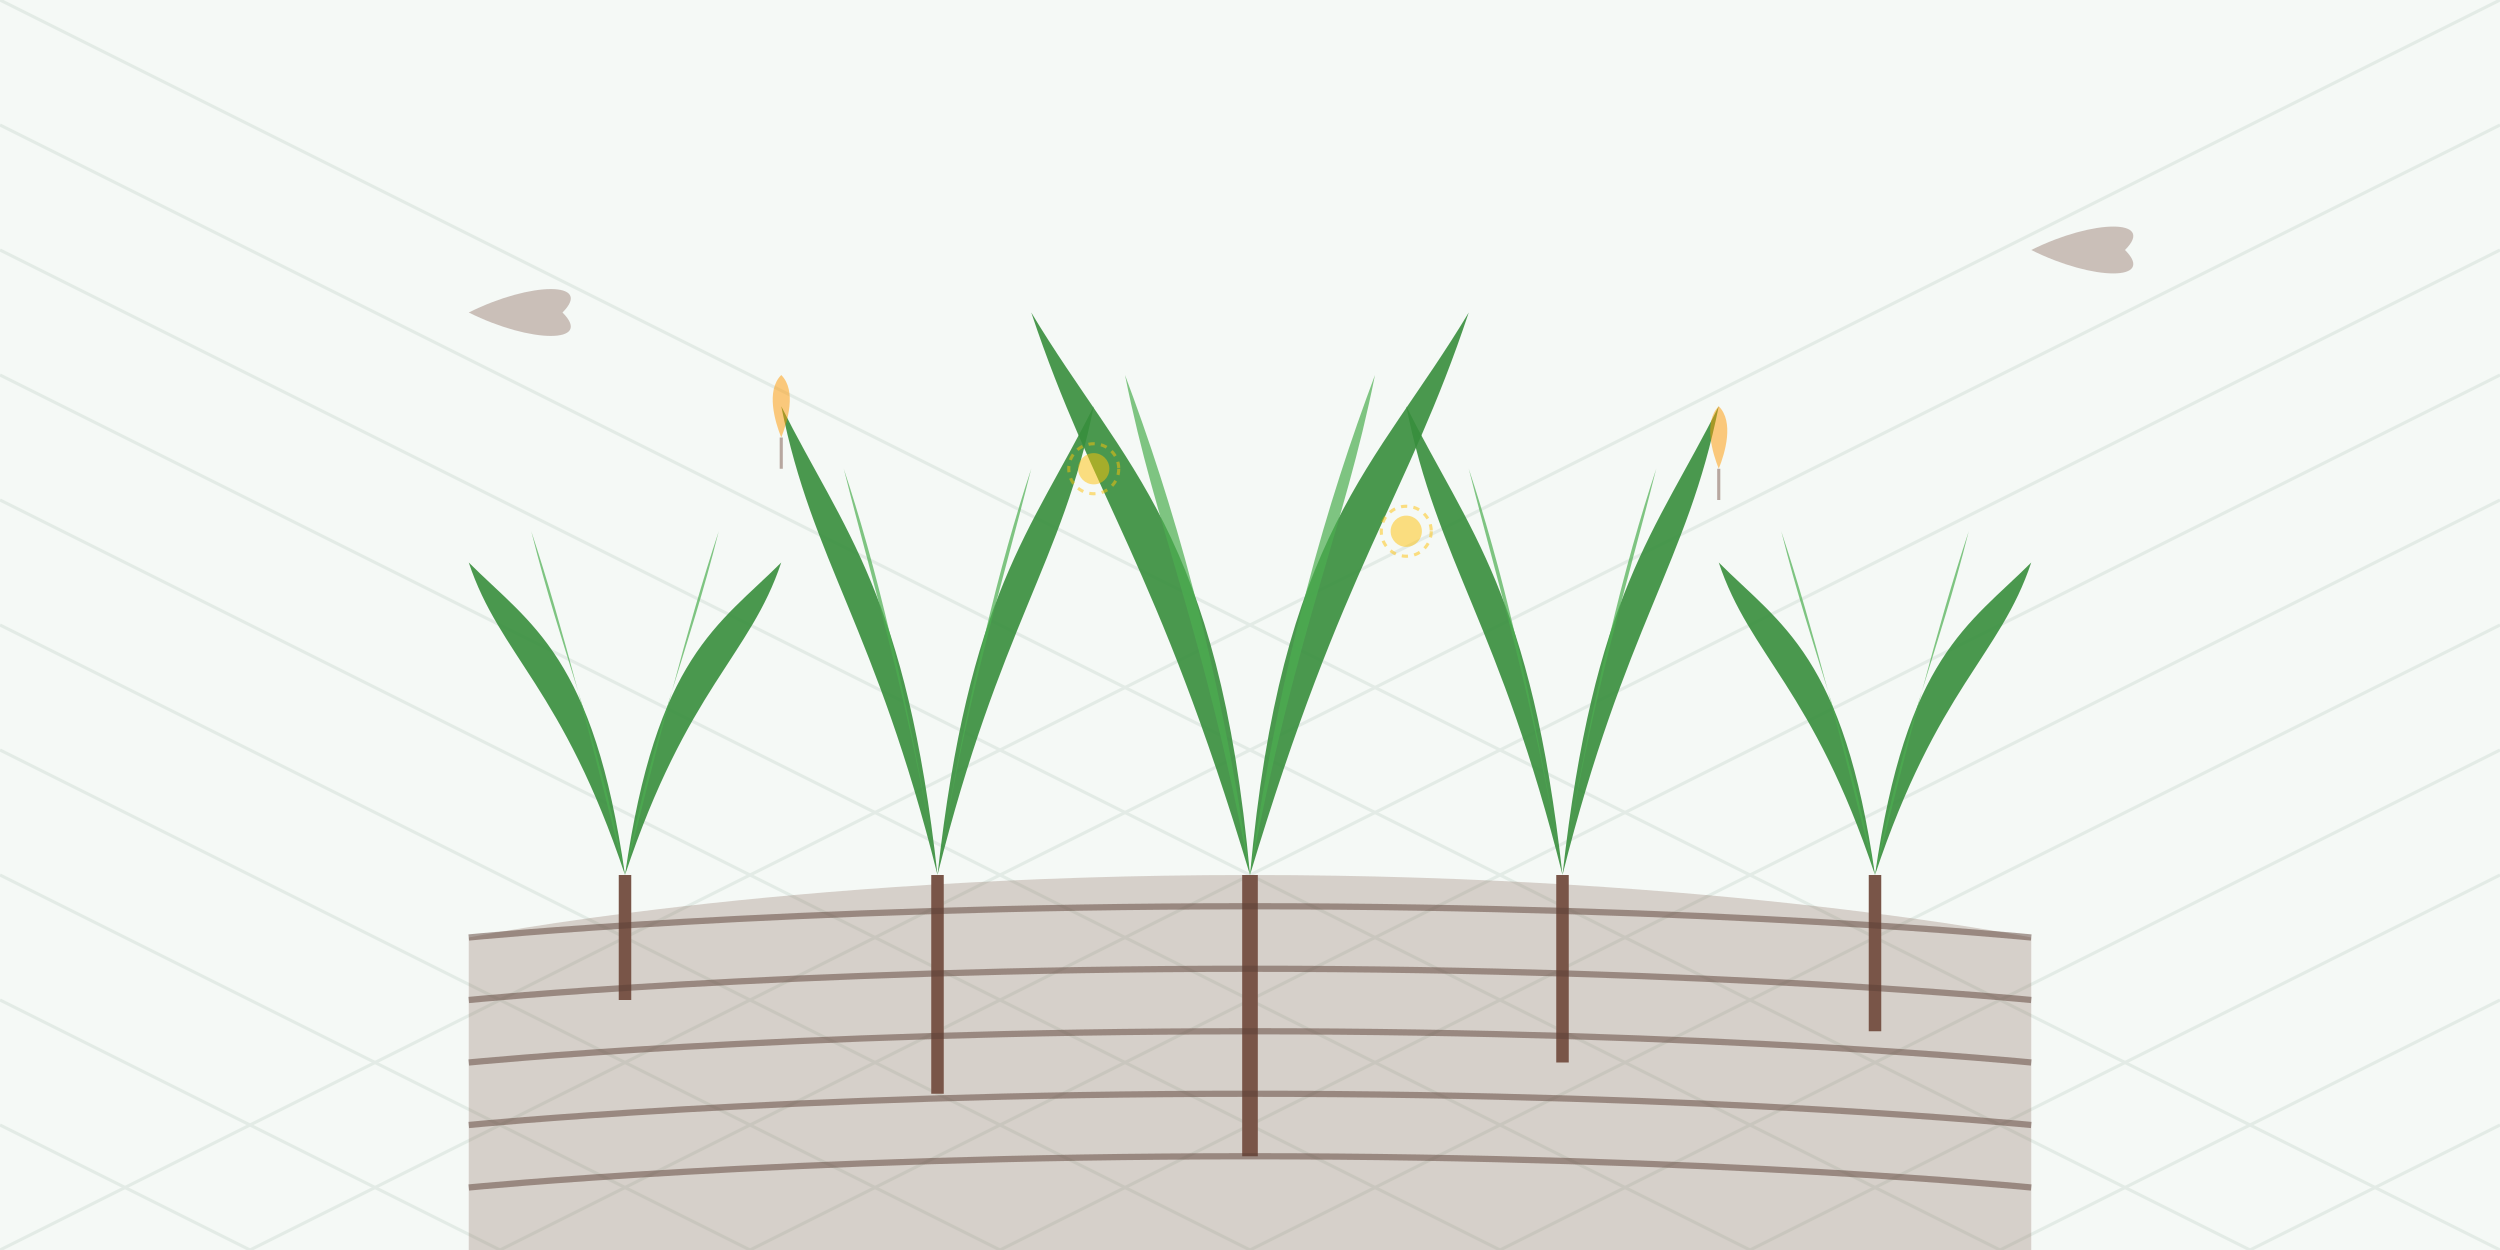 <?xml version="1.0" encoding="UTF-8"?>
<svg width="800" height="400" viewBox="0 0 800 400" fill="none" xmlns="http://www.w3.org/2000/svg">
  <!-- Abstract native plant themed image -->
  <rect width="800" height="400" fill="#F5F9F6"/>
  
  <!-- Background texture -->
  <g opacity="0.1">
    <path d="M0 0L800 400" stroke="#396B50" stroke-width="1"/>
    <path d="M0 40L800 440" stroke="#396B50" stroke-width="1"/>
    <path d="M0 80L800 480" stroke="#396B50" stroke-width="1"/>
    <path d="M0 120L800 520" stroke="#396B50" stroke-width="1"/>
    <path d="M0 160L800 560" stroke="#396B50" stroke-width="1"/>
    <path d="M0 200L800 600" stroke="#396B50" stroke-width="1"/>
    <path d="M0 240L800 640" stroke="#396B50" stroke-width="1"/>
    <path d="M0 280L800 680" stroke="#396B50" stroke-width="1"/>
    <path d="M0 320L800 720" stroke="#396B50" stroke-width="1"/>
    <path d="M0 360L800 760" stroke="#396B50" stroke-width="1"/>
    
    <path d="M800 0L0 400" stroke="#396B50" stroke-width="1"/>
    <path d="M800 40L0 440" stroke="#396B50" stroke-width="1"/>
    <path d="M800 80L0 480" stroke="#396B50" stroke-width="1"/>
    <path d="M800 120L0 520" stroke="#396B50" stroke-width="1"/>
    <path d="M800 160L0 560" stroke="#396B50" stroke-width="1"/>
    <path d="M800 200L0 600" stroke="#396B50" stroke-width="1"/>
    <path d="M800 240L0 640" stroke="#396B50" stroke-width="1"/>
    <path d="M800 280L0 680" stroke="#396B50" stroke-width="1"/>
    <path d="M800 320L0 720" stroke="#396B50" stroke-width="1"/>
    <path d="M800 360L0 760" stroke="#396B50" stroke-width="1"/>
  </g>
  
  <!-- Central soil area -->
  <path d="M150 300C150 300 250 280 400 280C550 280 650 300 650 300L650 400L150 400L150 300Z" fill="#8D6E63" opacity="0.3"/>
  
  <!-- Abstract native plant forms -->
  <g>
    <!-- Plant group 1 (left) -->
    <path d="M200 280C180 220 160 210 150 180C170 200 190 210 200 280Z" fill="#388E3C" opacity="0.9"/>
    <path d="M200 280C220 220 240 210 250 180C230 200 210 210 200 280Z" fill="#388E3C" opacity="0.9"/>
    <path d="M200 280C190 230 180 210 170 170C180 200 190 240 200 280Z" fill="#4CAF50" opacity="0.7"/>
    <path d="M200 280C210 230 220 210 230 170C220 200 210 240 200 280Z" fill="#4CAF50" opacity="0.7"/>
    <path d="M200 280L200 320" stroke="#795548" stroke-width="4"/>
    
    <!-- Plant group 2 (center-left) -->
    <path d="M300 280C280 200 260 180 250 130C270 170 290 190 300 280Z" fill="#388E3C" opacity="0.9"/>
    <path d="M300 280C320 200 340 180 350 130C330 170 310 190 300 280Z" fill="#388E3C" opacity="0.9"/>
    <path d="M300 280C290 220 280 190 270 150C280 180 290 220 300 280Z" fill="#4CAF50" opacity="0.7"/>
    <path d="M300 280C310 220 320 190 330 150C320 180 310 220 300 280Z" fill="#4CAF50" opacity="0.7"/>
    <path d="M300 280L300 350" stroke="#795548" stroke-width="4"/>
    
    <!-- Plant group 3 (center) -->
    <path d="M400 280C370 180 350 160 330 100C360 150 390 170 400 280Z" fill="#388E3C" opacity="0.9"/>
    <path d="M400 280C430 180 450 160 470 100C440 150 410 170 400 280Z" fill="#388E3C" opacity="0.9"/>
    <path d="M400 280C385 200 370 170 360 120C375 160 390 210 400 280Z" fill="#4CAF50" opacity="0.7"/>
    <path d="M400 280C415 200 430 170 440 120C425 160 410 210 400 280Z" fill="#4CAF50" opacity="0.7"/>
    <path d="M400 280L400 370" stroke="#795548" stroke-width="5"/>
    
    <!-- Plant group 4 (center-right) -->
    <path d="M500 280C480 200 460 180 450 130C470 170 490 190 500 280Z" fill="#388E3C" opacity="0.9"/>
    <path d="M500 280C520 200 540 180 550 130C530 170 510 190 500 280Z" fill="#388E3C" opacity="0.9"/>
    <path d="M500 280C490 220 480 190 470 150C480 180 490 220 500 280Z" fill="#4CAF50" opacity="0.7"/>
    <path d="M500 280C510 220 520 190 530 150C520 180 510 220 500 280Z" fill="#4CAF50" opacity="0.7"/>
    <path d="M500 280L500 340" stroke="#795548" stroke-width="4"/>
    
    <!-- Plant group 5 (right) -->
    <path d="M600 280C580 220 560 210 550 180C570 200 590 210 600 280Z" fill="#388E3C" opacity="0.9"/>
    <path d="M600 280C620 220 640 210 650 180C630 200 610 210 600 280Z" fill="#388E3C" opacity="0.9"/>
    <path d="M600 280C590 230 580 210 570 170C580 200 590 240 600 280Z" fill="#4CAF50" opacity="0.7"/>
    <path d="M600 280C610 230 620 210 630 170C620 200 610 240 600 280Z" fill="#4CAF50" opacity="0.7"/>
    <path d="M600 280L600 330" stroke="#795548" stroke-width="4"/>
  </g>
  
  <!-- Abstract ecosystem elements -->
  <g opacity="0.5">
    <!-- Butterflies -->
    <path d="M250 120C245 125 248 135 250 140C252 135 255 125 250 120Z" fill="#FF9800"/>
    <path d="M250 140L250 150" stroke="#795548" stroke-width="1"/>
    
    <path d="M550 130C545 135 548 145 550 150C552 145 555 135 550 130Z" fill="#FF9800"/>
    <path d="M550 150L550 160" stroke="#795548" stroke-width="1"/>
    
    <!-- Birds -->
    <path d="M150 100C170 90 190 90 180 100C190 110 170 110 150 100Z" fill="#795548" opacity="0.7"/>
    
    <path d="M650 80C670 70 690 70 680 80C690 90 670 90 650 80Z" fill="#795548" opacity="0.7"/>
    
    <!-- Bees -->
    <circle cx="350" cy="150" r="5" fill="#FFC107"/>
    <circle cx="350" cy="150" r="8" stroke="#FFC107" stroke-width="1" stroke-dasharray="2 2"/>
    
    <circle cx="450" cy="170" r="5" fill="#FFC107"/>
    <circle cx="450" cy="170" r="8" stroke="#FFC107" stroke-width="1" stroke-dasharray="2 2"/>
  </g>
  
  <!-- Abstract soil layers -->
  <path d="M150 380C150 380 250 370 400 370C550 370 650 380 650 380" stroke="#5D4037" stroke-width="2" opacity="0.5"/>
  <path d="M150 360C150 360 250 350 400 350C550 350 650 360 650 360" stroke="#5D4037" stroke-width="2" opacity="0.5"/>
  <path d="M150 340C150 340 250 330 400 330C550 330 650 340 650 340" stroke="#5D4037" stroke-width="2" opacity="0.5"/>
  <path d="M150 320C150 320 250 310 400 310C550 310 650 320 650 320" stroke="#5D4037" stroke-width="2" opacity="0.5"/>
  <path d="M150 300C150 300 250 290 400 290C550 290 650 300 650 300" stroke="#5D4037" stroke-width="2" opacity="0.5"/>
</svg>